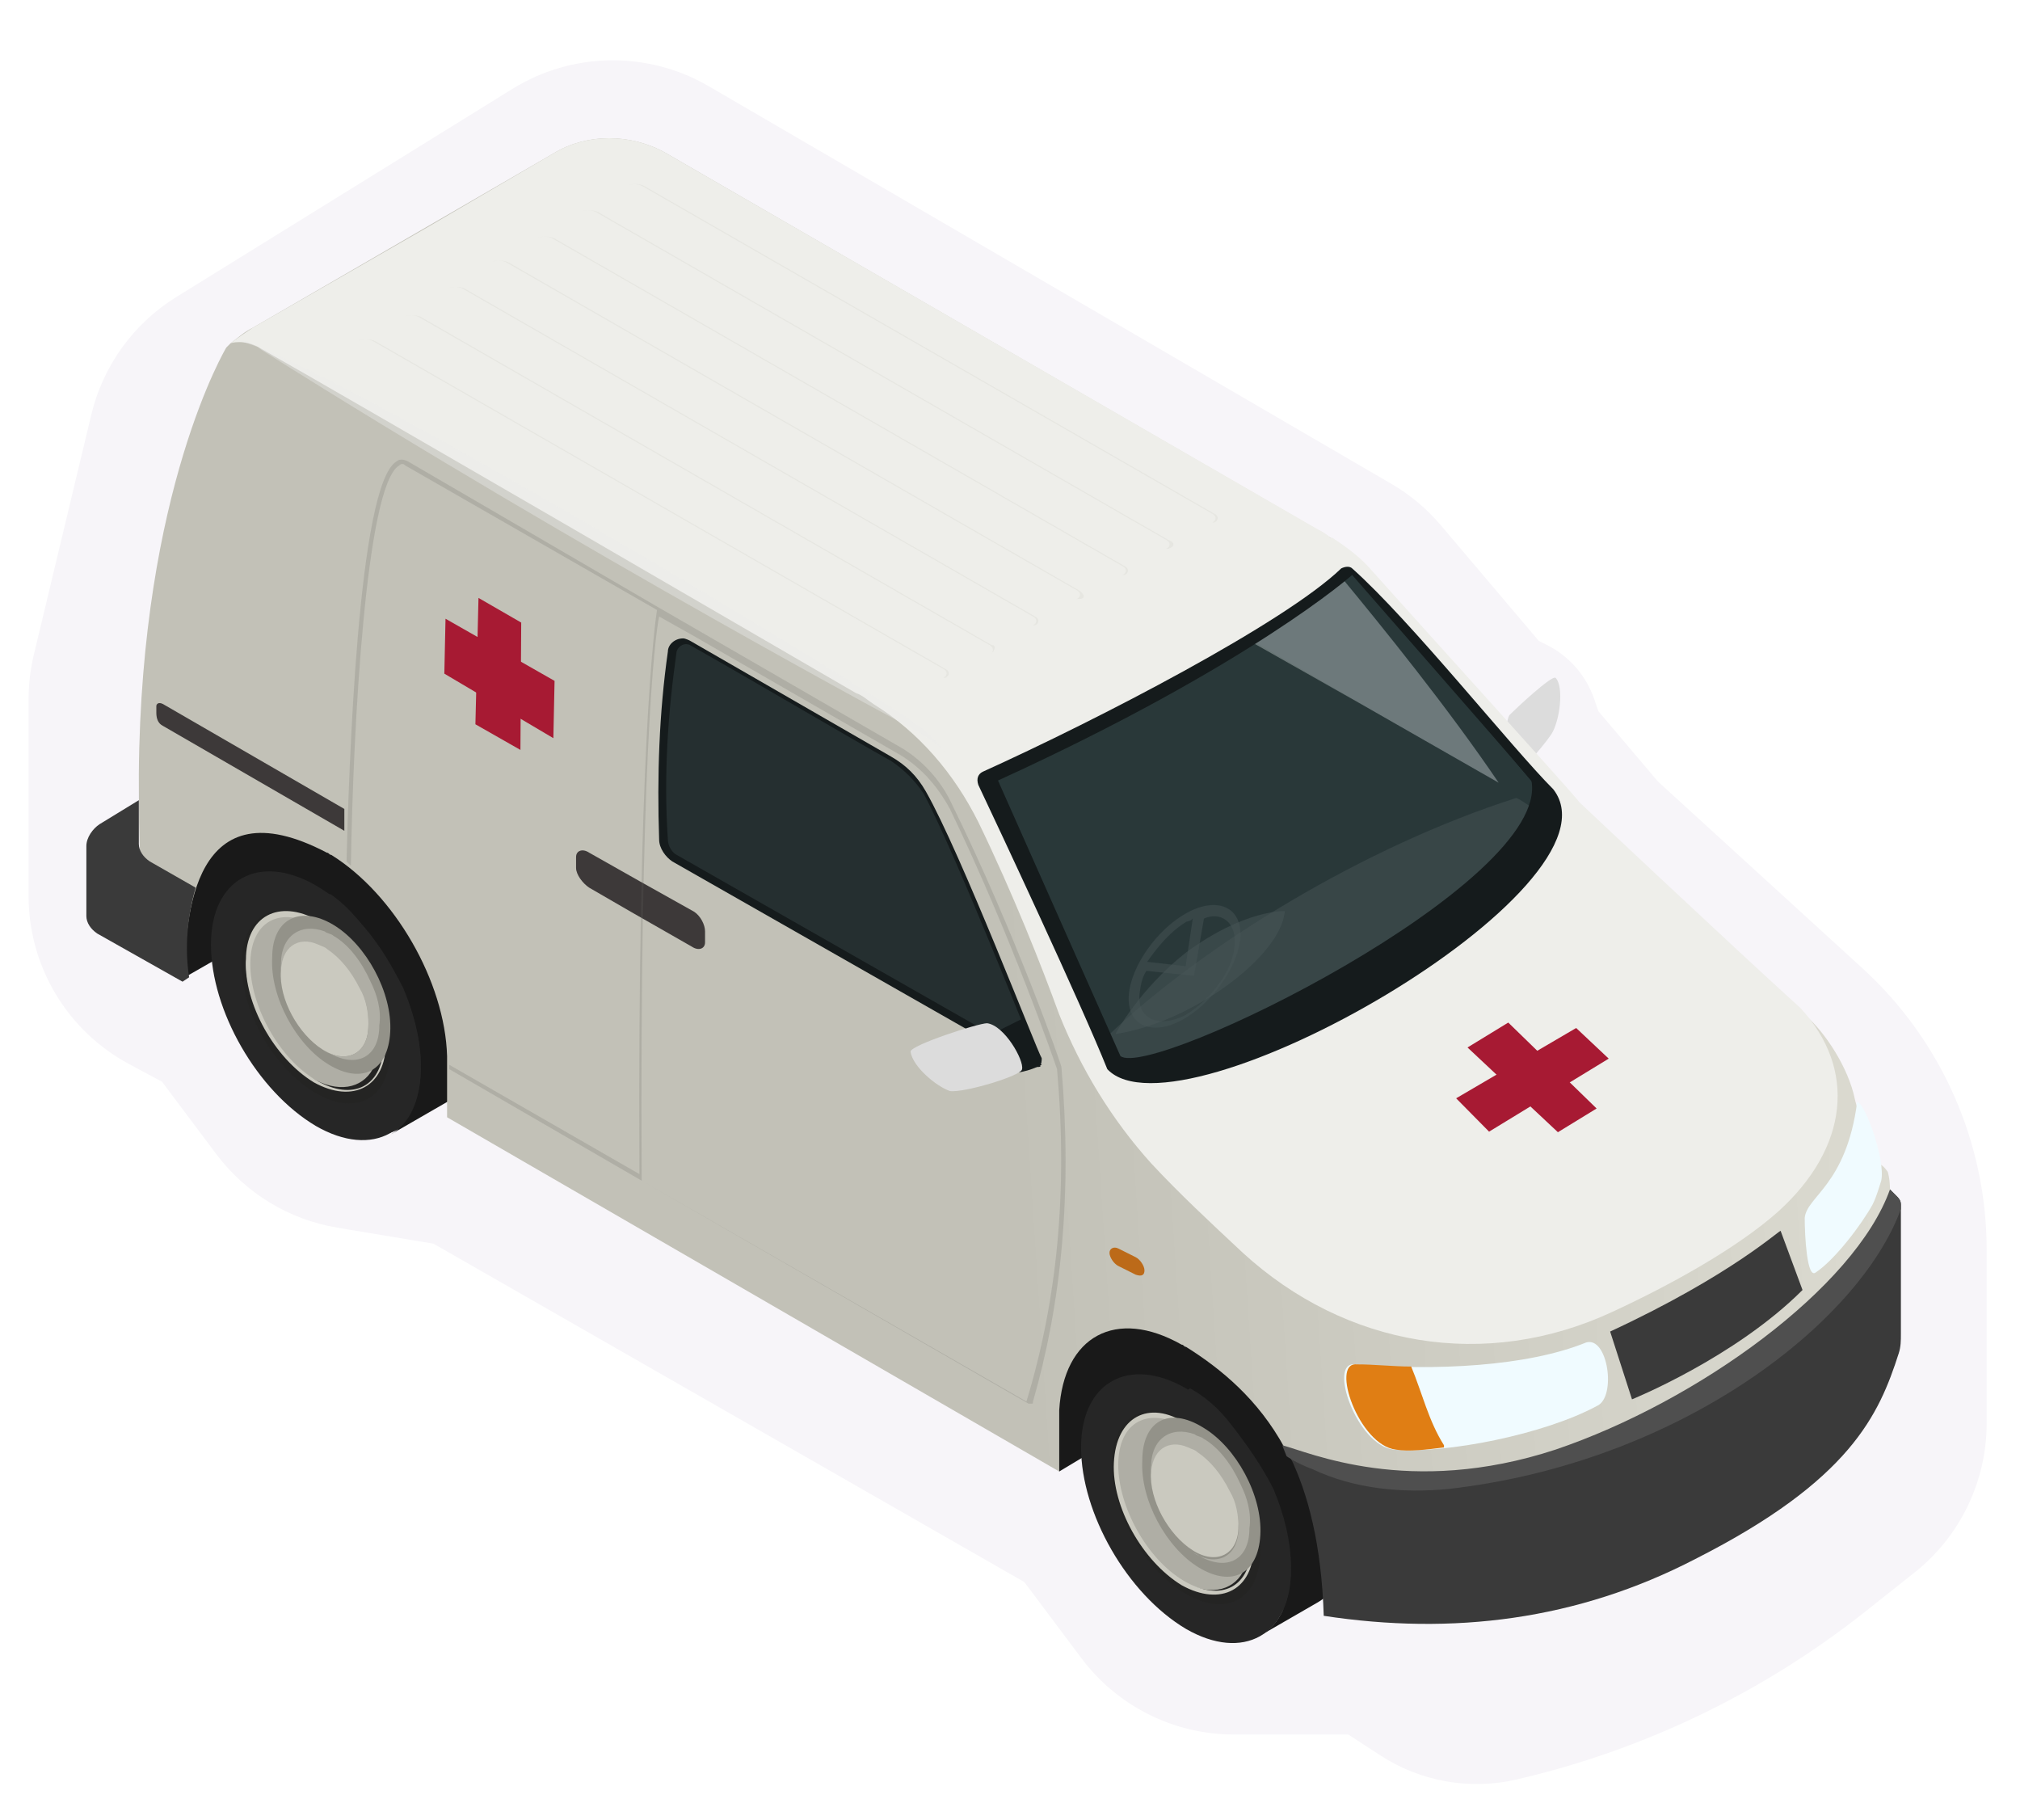 <?xml version="1.0" encoding="UTF-8"?> <svg xmlns="http://www.w3.org/2000/svg" width="212" height="191" viewBox="0 0 212 191" fill="none"> <g filter="url(#filter0_d_58_54)"> <path d="M208.5 128.143V146.336C208.5 152.441 205.711 158.212 200.928 162.005L195.839 166.041C185.081 174.574 172.562 180.611 159.186 183.716C154.275 184.856 149.112 183.947 144.884 181.2L141.5 179H129.5C123.205 179 117.277 176.036 113.5 171L107.5 163L45.5 127.5L35.404 125.817C30.331 124.972 25.778 122.204 22.692 118.089L17 110.5L13.556 108.655C7.056 105.173 3 98.398 3 91.025V70.361C3 68.792 3.185 67.229 3.55 65.704L9.582 40.512C10.81 35.38 14.018 30.941 18.505 28.164L53.787 6.322C60.073 2.431 67.992 2.324 74.379 6.044L146.029 47.77C147.995 48.915 149.752 50.387 151.223 52.123L161.5 64.25L162.333 64.667C164.683 65.841 166.476 67.894 167.325 70.379L167.75 71.625L174 79L195.471 98.604C203.771 106.182 208.5 116.903 208.5 128.143Z" fill="#F7F5F9"></path> </g> <path d="M116.168 159.185C119.678 167.643 126.975 172.653 132.466 170.374C137.956 168.095 139.561 159.391 136.051 150.933C132.541 142.474 125.244 137.465 119.753 139.743C114.263 142.022 112.657 150.726 116.168 159.185Z" fill="#262626"></path> <path d="M25.051 107.525C28.561 115.983 35.858 120.993 41.348 118.714C46.839 116.435 48.444 107.731 44.934 99.273C41.423 90.814 34.127 85.805 28.636 88.083C23.145 90.362 21.54 99.066 25.051 107.525Z" fill="#262626"></path> <path d="M158.432 75.015C159.12 74.327 162.791 70.885 163.25 71.115C164.168 72.032 163.709 75.703 162.791 77.08C161.873 78.457 158.432 82.357 158.202 81.898C158.202 81.21 157.743 75.933 158.432 75.015Z" fill="#DCDCDC"></path> <path d="M33.383 80.981L18.47 88.323C16.404 89.47 18.011 98.647 19.387 102.548L44.626 88.093C41.414 85.569 37.742 83.275 33.383 80.981Z" fill="#191919"></path> <path d="M125.62 135.588C124.931 134.899 124.243 134.211 123.555 133.523L112.312 139.717C110.018 141.094 109.788 150.731 111.165 154.402L122.637 147.519L130.208 141.324C128.602 139.029 126.996 137.194 125.62 135.588Z" fill="#191919"></path> <path d="M48.298 100.254C47.151 97.73 45.774 95.435 43.939 93.6C42.562 91.994 40.956 90.617 39.12 89.47C36.138 87.634 33.385 87.634 31.32 88.782L25.354 92.223C27.419 91.076 30.172 91.305 33.155 92.912C34.991 93.829 36.597 95.206 37.973 97.041C39.579 99.106 41.185 101.401 42.333 103.695C43.48 106.449 44.168 109.202 44.168 111.955C44.168 115.397 43.021 117.921 40.956 119.068L46.922 115.626C48.986 114.479 50.134 111.955 50.134 108.514C50.134 105.76 49.445 102.777 48.298 100.254Z" fill="#191919"></path> <path d="M33.154 92.912C27.189 89.47 22.141 92.223 22.141 99.106C22.141 105.99 26.959 114.479 33.154 118.15C39.12 121.592 44.167 118.838 44.167 111.955C44.167 104.843 39.12 96.353 33.154 92.912Z" fill="#262626"></path> <path opacity="0.5" d="M33.155 96.582C28.796 94.059 25.354 96.124 25.354 101.171C25.354 106.219 28.796 112.185 33.155 114.708C37.514 117.232 40.956 115.167 40.956 110.12C40.956 105.072 37.514 99.106 33.155 96.582Z" fill="#232221"></path> <path d="M29.482 95.894H29.712L31.776 96.124C31.776 96.124 32.235 96.124 32.006 96.353C30.629 96.812 29.712 98.189 29.482 100.254C29.482 103.925 32.006 108.514 35.218 110.579C37.283 111.726 38.889 111.726 40.036 110.579C40.266 110.349 39.807 111.037 39.807 111.037L39.119 112.185C37.971 114.25 35.448 114.708 32.694 113.102C28.794 110.808 25.811 105.301 25.811 100.942C26.27 97.959 27.188 95.894 29.482 95.894Z" fill="#AFAEA5"></path> <path d="M33.382 96.583C37.512 99.106 40.725 104.842 40.495 109.431C40.495 114.02 37.053 115.856 32.924 113.561C28.794 111.037 25.581 105.301 25.811 100.713C25.811 96.124 29.253 94.288 33.382 96.583ZM33.382 97.271C29.482 94.977 26.27 96.583 26.27 101.171C26.27 105.531 29.253 111.037 33.153 113.332C37.053 115.626 40.266 114.02 40.266 109.431C40.266 105.072 37.053 99.565 33.382 97.271Z" fill="#CAC9BF"></path> <path d="M34.99 97.041C38.432 99.106 41.185 104.154 40.955 108.284C40.726 112.414 37.973 113.791 34.531 111.726C31.089 109.661 28.336 104.613 28.566 100.483C28.566 96.353 31.548 94.977 34.99 97.041Z" fill="#939289"></path> <path d="M34.302 99.336C36.826 100.942 38.891 104.613 38.661 107.596C38.661 110.579 36.367 111.726 33.843 110.12C31.319 108.514 29.254 104.843 29.484 101.86C29.484 98.877 31.778 97.73 34.302 99.336Z" fill="#CAC9BF"></path> <path d="M29.485 101.171C29.485 98.189 31.55 96.812 34.074 97.73C34.303 97.959 34.762 97.959 34.991 98.189C36.597 99.106 37.974 100.942 38.892 103.007C39.58 104.384 40.039 105.99 39.81 107.596C39.81 111.037 37.286 112.185 34.303 110.349L33.844 110.12C36.368 111.726 38.663 110.579 38.663 107.596C38.663 106.219 38.433 104.843 37.745 103.695C36.827 101.86 35.68 100.483 34.303 99.565C34.074 99.336 33.844 99.336 33.385 99.106C31.32 98.189 29.485 99.336 29.485 102.089C29.485 101.86 29.485 101.171 29.485 101.171Z" fill="#AFAEA5"></path> <path d="M139.616 152.796C138.469 150.272 137.093 147.977 135.257 146.142C133.88 144.536 132.274 143.159 130.439 142.012C127.456 140.176 124.703 140.176 122.638 141.324L116.672 144.765C118.737 143.618 121.491 143.847 124.473 145.453C126.309 146.371 127.915 147.748 129.292 149.583C130.898 151.648 132.504 153.943 133.651 156.237C134.798 158.991 135.487 161.744 135.487 164.497C135.487 167.939 134.339 170.463 132.274 171.61L138.24 168.168C140.305 167.021 141.452 164.497 141.452 161.055C141.452 158.302 140.764 155.549 139.616 152.796Z" fill="#191919"></path> <path d="M124.473 145.683C118.507 142.241 113.459 144.995 113.459 151.878C113.459 158.761 118.278 167.25 124.473 170.921C130.438 174.363 135.486 171.61 135.486 164.727C135.486 157.614 130.438 149.125 124.473 145.683Z" fill="#262626"></path> <path opacity="0.5" d="M124.473 149.125C120.114 146.601 116.672 148.666 116.672 153.713C116.672 158.761 120.114 164.727 124.473 167.25C128.833 169.774 132.274 167.709 132.274 162.662C132.274 157.843 128.833 151.648 124.473 149.125Z" fill="#232221"></path> <path d="M120.802 148.666H121.032L123.097 148.895C123.097 148.895 123.556 148.895 123.326 149.125C121.95 149.584 121.032 150.96 120.802 153.025C120.802 156.696 123.326 161.285 126.538 163.35C128.603 164.497 130.209 164.497 131.357 163.35C131.586 163.121 131.127 163.809 131.127 163.809L130.439 164.956C129.292 167.021 126.768 167.48 124.015 165.874C120.114 163.579 117.131 158.073 117.131 153.713C117.59 150.501 118.508 148.666 120.802 148.666Z" fill="#AFAEA5"></path> <path d="M124.473 149.354C128.603 151.878 131.815 157.614 131.586 162.203C131.586 166.792 128.144 168.627 124.014 166.333C119.884 163.809 116.672 158.073 116.902 153.484C117.131 148.666 120.573 146.83 124.473 149.354ZM124.473 149.813C120.573 147.519 117.361 149.125 117.361 153.713C117.361 158.073 120.343 163.579 124.244 165.874C128.144 168.168 131.356 166.562 131.356 161.973C131.356 157.385 128.374 152.107 124.473 149.813Z" fill="#CAC9BF"></path> <path d="M126.308 149.813C129.75 151.878 132.503 156.926 132.274 161.055C132.044 165.185 129.291 166.562 125.849 164.497C122.408 162.432 119.655 157.384 119.884 153.255C119.884 149.125 122.637 147.518 126.308 149.813Z" fill="#939289"></path> <path d="M125.62 151.878C128.144 153.484 130.209 157.155 129.98 160.138C129.98 163.12 127.685 164.268 125.161 162.662C122.638 161.055 120.573 157.384 120.802 154.402C120.802 151.419 123.097 150.501 125.62 151.878Z" fill="#CAC9BF"></path> <path d="M120.803 153.943C120.803 150.96 122.868 149.583 125.392 150.501C125.621 150.731 126.08 150.731 126.31 150.96C127.916 151.878 129.293 153.713 130.21 155.778C130.899 157.155 131.358 158.761 131.128 160.367C131.128 163.809 128.604 164.956 125.621 163.12L125.163 162.891C127.686 164.497 129.981 163.35 129.981 160.367C129.981 158.99 129.751 157.614 129.063 156.467C128.145 154.631 126.998 153.254 125.621 152.337C125.392 152.107 125.163 152.107 124.704 151.878C122.639 150.96 120.803 152.107 120.803 154.861C120.803 154.631 120.803 153.943 120.803 153.943Z" fill="#AFAEA5"></path> <path d="M198.353 124.804C198.353 123.657 198.124 122.968 198.124 122.968C197.665 122.28 197.206 122.051 196.977 122.051C196.518 121.821 196.288 121.821 196.059 121.133C195.6 119.527 195.37 117.921 194.682 115.397C193.994 111.955 191.47 108.284 189.634 106.678C182.751 100.254 165.773 84.422 165.773 84.422C165.543 83.963 149.712 66.526 143.976 60.101C142.599 58.495 140.763 57.119 138.928 55.971L69.866 16.049C66.195 13.984 61.606 13.984 58.165 16.049L26.502 34.404C25.584 34.863 25.125 35.322 24.207 36.01C24.207 36.01 23.978 36.24 23.748 36.469C23.748 36.469 14.8 51.383 14.571 81.21C14.571 95.894 15.03 100.254 19.389 102.777C19.389 96.124 20.307 82.128 34.303 89.47C34.532 89.47 34.532 89.699 34.762 89.699C41.415 93.829 46.693 103.007 46.922 110.808V117.232L111.166 154.402V147.977C111.624 140.176 117.131 137.194 124.014 141.094C124.244 141.094 124.244 141.324 124.473 141.324C128.144 143.618 132.045 146.83 134.798 151.878C137.781 157.384 143.517 160.597 149.482 160.138C161.184 158.991 179.08 155.32 192.158 142.93C196.059 139.029 198.353 133.752 198.353 128.245V124.804ZM131.356 67.214C135.027 65.149 140.534 60.79 141.452 60.101C147.188 65.149 157.972 80.522 160.266 83.963L131.356 67.214Z" fill="url(#paint0_linear_58_54)"></path> <path d="M188.946 105.76C181.604 99.106 165.773 84.193 165.773 84.193C165.543 83.734 149.712 66.296 143.976 59.872C142.829 58.495 141.223 57.348 139.846 56.43H139.616C139.158 55.971 138.699 55.742 138.24 55.513L69.866 16.049C66.195 13.984 61.606 13.984 58.165 16.049L44.857 23.85L26.502 34.404C25.814 34.863 25.125 35.322 24.207 36.01C24.207 36.01 25.584 35.551 27.19 36.469C36.139 41.517 82.715 68.591 89.828 72.721C90.516 72.95 90.975 73.409 91.663 73.868C96.481 76.851 100.153 81.21 102.676 86.258C106.347 93.829 109.33 101.401 111.166 106.449C113.46 112.185 116.672 117.462 120.802 122.051C123.785 125.263 126.997 128.245 130.439 131.458C141.223 141.324 155.907 143.847 169.214 137.653C175.18 134.899 182.292 130.999 186.652 127.098C193.994 120.444 194.912 112.185 188.946 105.76ZM131.357 67.214C135.028 65.149 140.534 60.79 141.452 60.101C147.188 65.149 157.972 80.522 160.266 83.963L131.357 67.214Z" fill="#EEEEEA"></path> <path d="M161.872 82.587C157.972 77.998 153.612 73.638 149.941 68.82C149.483 68.361 143.976 62.396 142.14 60.331C141.911 59.872 140.993 59.872 140.764 60.56C145.123 65.838 152.006 74.327 157.284 82.128L142.829 73.868L130.668 66.985C129.521 67.673 128.374 68.361 126.997 69.05C124.015 71.115 120.573 73.18 115.984 75.245C112.084 77.31 107.954 79.374 103.824 80.981L117.361 111.037C118.279 112.643 120.114 113.102 121.72 112.644C127.915 111.037 143.288 105.531 158.201 92.453C160.725 90.388 164.167 85.111 161.872 82.587Z" fill="#151B1C"></path> <g opacity="0.5"> <path opacity="0.5" d="M124.614 95.758C121.422 97.482 118.625 101.466 118.462 104.523C118.298 107.579 120.835 108.766 124.028 107.042C127.22 105.318 130.016 101.334 130.179 98.278C130.343 95.221 127.806 94.035 124.614 95.758ZM124.546 96.702C124.772 96.662 124.998 96.623 125.184 96.357L124.434 101.38L120.394 100.923C121.512 99.33 122.857 97.697 124.546 96.702ZM129.581 98.848C129.604 101.64 127.141 104.866 124.4 106.511C121.621 107.929 119.349 106.929 119.592 104.325C119.699 103.607 119.767 102.663 120.326 101.867L125.31 102.392L126.354 96.385C128.083 95.617 129.676 96.735 129.581 98.848Z" fill="#D3D3D3"></path> <path opacity="0.5" d="M160.496 87.864C160.496 86.717 161.872 86.258 161.413 85.34C161.413 85.111 159.348 83.734 159.119 83.734C143.287 88.782 126.309 99.106 116.213 108.743C118.508 114.25 120.802 110.349 123.326 111.267C123.326 111.267 145.582 103.695 160.496 87.864Z" fill="#D3D3D3"></path> <path opacity="0.5" d="M134.836 95.599C134.497 100.317 125.012 107.335 117.062 108.495C117.062 108.495 119.513 103.872 124.423 99.984C130.609 95.407 134.836 95.599 134.836 95.599Z" fill="#EAEAEA"></path> </g> <path opacity="0.7" d="M141.682 60.101C131.817 68.132 118.509 75.015 103.825 81.898L104.513 83.275L117.591 111.037C118.509 112.643 120.344 113.102 121.951 112.643C128.145 111.037 143.518 105.531 158.432 92.453C160.726 90.388 164.168 85.569 161.644 83.046L142.83 60.79L141.682 60.101Z" fill="#334547"></path> <path d="M108.87 111.955C108.641 111.955 108.641 111.955 108.411 111.955L70.554 90.388C69.865 89.929 69.177 89.011 69.177 88.093C68.948 81.439 69.177 74.786 70.095 68.361C70.095 67.673 70.783 66.985 71.701 66.985C71.93 66.985 72.389 67.214 72.389 67.214L93.498 79.374C95.104 80.292 96.251 81.439 97.169 83.046C100.84 89.47 108.87 110.349 109.329 111.037C109.329 111.267 109.329 111.726 109.1 111.726C109.329 111.955 109.1 111.955 108.87 111.955Z" fill="#151B1C"></path> <path d="M96.939 83.275C96.021 81.898 94.874 80.751 93.498 79.833C89.368 77.539 80.878 72.491 72.389 67.673C71.93 67.444 71.242 67.673 71.012 68.361C70.095 74.786 69.636 81.439 70.095 88.093C70.095 88.781 70.553 89.47 71.012 89.699L108.87 111.267C108.87 111.267 100.381 89.699 96.939 83.275Z" fill="#252F30"></path> <path d="M107.265 106.907L103.594 108.743L101.758 112.414L105.2 112.643C106.806 112.643 107.953 112.414 109.33 111.726C109.1 111.726 107.953 108.514 107.265 106.907Z" fill="#151B1C"></path> <path d="M103.593 107.366C102.676 107.366 95.563 109.661 95.563 110.349C95.792 111.955 98.316 114.02 99.693 114.479C101.07 114.708 107.264 112.873 107.264 112.185C107.494 111.267 105.429 107.596 103.593 107.366Z" fill="#DCDCDC"></path> <path d="M166.462 140.865C160.267 143.389 150.631 143.847 142.141 143.159C139.388 142.93 142.371 151.648 146.271 152.107C151.778 152.566 162.103 150.501 167.609 147.519C169.674 146.601 168.757 140.176 166.462 140.865Z" fill="#F0FBFF"></path> <path d="M151.547 151.648C149.94 149.125 149.252 146.142 148.105 143.389C146.269 143.389 144.204 143.159 142.369 143.159C139.616 142.93 142.598 151.648 146.499 152.107C147.875 152.337 149.711 152.107 151.547 151.878C151.547 151.878 151.547 151.648 151.547 151.648Z" fill="#E07E14"></path> <path d="M72.848 95.665L67.112 92.453L61.835 89.47C61.147 89.011 60.459 89.24 60.459 89.929V91.076C60.459 91.764 61.147 92.682 61.835 93.141L66.195 95.665L72.619 99.336C73.307 99.795 73.996 99.565 73.996 98.877V97.73C73.996 97.041 73.537 96.124 72.848 95.665Z" fill="#3D3939"></path> <path d="M197.436 123.886C197.207 124.574 196.977 125.492 196.518 126.41C195.371 128.475 192.618 132.146 190.553 133.523C189.635 134.211 189.406 129.622 189.406 127.787C189.635 125.492 193.765 124.345 194.912 115.626C195.83 115.856 197.895 121.821 197.436 123.886Z" fill="#F0FBFF"></path> <path d="M163.018 82.816C158.659 78.457 148.105 65.149 141.91 59.642C141.68 59.413 141.222 59.413 140.763 59.642C134.797 65.379 115.295 75.474 103.134 80.981C102.675 81.21 102.446 81.669 102.675 82.357C104.74 86.717 113.459 105.301 116.213 112.185C123.784 120.215 171.049 93.141 163.018 82.816ZM117.589 110.808L104.74 81.898C131.356 69.738 141.91 60.331 141.91 60.331C141.91 60.331 160.954 82.128 160.724 81.898C162.789 92.682 120.801 113.332 117.589 110.808Z" fill="#151B1C"></path> <path opacity="0.2" d="M111.395 111.955C111.395 111.726 106.577 97.959 99.923 84.422C98.776 81.898 96.711 79.604 94.187 78.227L69.178 63.773L42.792 48.4C42.333 48.17 41.874 48.17 41.645 48.4C37.515 50.694 36.597 81.439 36.368 90.388C36.597 90.617 36.597 90.617 36.827 90.847C37.056 76.162 38.433 50.924 41.874 48.859C42.104 48.629 42.333 48.629 42.563 48.859L68.948 64.002C68.719 65.608 66.883 78.686 67.113 123.198L47.151 111.726V112.185L67.342 123.886L107.953 147.289C107.953 147.289 107.953 147.289 108.183 147.289C108.412 147.289 108.412 147.289 108.412 147.06C111.395 136.735 112.542 125.263 111.395 111.955ZM107.724 147.06L67.342 123.886C67.113 80.522 68.719 66.755 69.178 64.69L72.849 66.755L93.957 78.916C96.481 80.292 98.317 82.357 99.693 84.881C106.118 98.189 110.707 111.496 110.936 112.185C112.083 125.033 110.936 136.505 107.724 147.06Z" fill="#686863"></path> <path opacity="0.4" d="M96.71 76.392C92.121 72.721 27.648 33.945 24.206 35.781C24.665 35.551 26.042 35.551 27.419 36.698C61.605 58.266 96.481 76.851 96.481 76.851C98.316 77.998 99.234 78.916 99.234 78.916C98.316 77.998 97.857 77.309 96.71 76.392Z" fill="#ECECEC"></path> <path d="M199.5 126.41C199.5 125.951 199.27 125.722 199.041 125.492C198.582 125.033 198.353 124.804 198.353 124.804C198.353 142.012 153.612 163.121 135.256 152.566C137.321 156.696 138.698 162.203 138.927 169.545C152.464 171.61 165.543 170.004 177.932 163.579C194.223 155.32 197.205 148.436 199.27 142.012C199.5 141.324 199.5 140.635 199.5 139.947C199.5 136.964 199.5 127.787 199.5 126.41Z" fill="#3A3A3A"></path> <path d="M199.5 126.869C199.5 126.639 199.5 126.639 199.5 126.41C199.5 125.951 199.27 125.722 199.041 125.492C198.582 125.033 198.353 124.804 198.353 124.804C194.681 135.129 178.162 147.06 163.248 152.107C147.875 157.155 137.321 152.337 134.568 151.648L135.027 152.796C135.027 152.796 135.945 153.484 137.78 154.172C142.139 156.237 147.187 156.696 152.005 156.237C176.326 153.484 195.14 138.8 199.5 126.869Z" fill="#4F4F4F"></path> <path d="M168.985 139.717L171.279 146.83C171.279 146.83 182.063 142.471 189.176 135.358L186.881 129.163C186.881 128.934 181.834 133.752 168.985 139.717Z" fill="#3A3A3A"></path> <path d="M20.536 93.141L15.718 90.388C15.029 89.929 14.57 89.24 14.57 88.552V83.963L10.441 86.487C9.752 86.946 9.064 87.864 9.064 88.781V96.124C9.064 96.812 9.523 97.5 10.211 97.959L19.159 103.007L19.848 102.548C19.389 99.565 19.618 96.353 20.536 93.141Z" fill="#3A3A3A"></path> <path d="M119.195 133.752L117.36 132.834C116.901 132.605 116.442 131.917 116.442 131.458C116.442 130.999 116.901 130.769 117.36 130.999L119.195 131.917C119.654 132.146 120.113 132.834 120.113 133.293C120.113 133.752 119.884 133.981 119.195 133.752Z" fill="#BC6A19"></path> <path d="M17.095 76.162L36.139 87.175V84.881L17.095 73.868C16.636 73.638 16.407 73.868 16.407 74.097V74.786C16.407 75.474 16.636 75.933 17.095 76.162Z" fill="#3D3939"></path> <path opacity="0.2" d="M104.052 68.591C103.823 68.591 103.823 68.591 104.052 68.591C104.282 68.361 104.282 67.902 103.823 67.673L43.938 33.257C43.48 33.027 42.791 33.027 42.332 33.257C42.791 33.027 43.709 33.027 44.168 33.257L104.052 67.673C104.511 67.673 104.511 68.132 104.052 68.591ZM99.234 70.197L39.35 35.781C38.891 35.551 37.973 35.551 37.514 35.781C37.973 35.551 38.661 35.551 39.12 35.781L99.004 70.197C99.463 70.426 99.463 70.885 99.004 71.115C99.004 71.115 99.004 71.115 99.234 71.115C99.693 70.885 99.693 70.426 99.234 70.197ZM108.641 64.69L48.757 30.274C48.298 30.045 47.38 30.045 46.921 30.274C47.38 30.045 48.069 30.045 48.527 30.274L108.411 64.69C108.87 64.92 108.87 65.379 108.411 65.608C108.411 65.608 108.411 65.608 108.641 65.608C109.1 65.379 109.1 64.92 108.641 64.69ZM122.637 56.66L62.753 22.244C62.294 22.014 61.376 22.014 60.917 22.244C61.376 22.014 62.064 22.014 62.523 22.244L122.407 56.66C122.866 56.889 122.866 57.348 122.407 57.578C122.407 57.578 122.407 57.578 122.637 57.578C123.325 57.348 123.325 56.889 122.637 56.66ZM127.455 53.907L67.571 19.49C67.112 19.261 66.194 19.261 65.735 19.49C66.194 19.261 66.883 19.261 67.341 19.49L127.226 53.907C127.685 54.136 127.685 54.595 127.226 54.824C127.226 54.824 127.226 54.824 127.455 54.824C127.914 54.595 127.914 54.136 127.455 53.907ZM113.23 61.937L53.346 27.521C52.887 27.291 51.969 27.291 51.51 27.521C51.969 27.291 52.657 27.291 53.116 27.521L113 61.937C113.459 62.166 113.459 62.625 113 62.855C113 62.855 113 62.855 113.23 62.855C113.918 62.855 113.918 62.396 113.23 61.937ZM118.048 59.413L58.164 24.997C57.705 24.767 56.787 24.767 56.328 24.997C56.787 24.767 57.475 24.767 57.934 24.997L117.819 59.413C118.277 59.642 118.277 60.101 117.819 60.331C117.819 60.331 117.819 60.331 118.048 60.331C118.507 60.101 118.507 59.642 118.048 59.413Z" fill="#C9C8BF"></path> <path d="M156.279 118.743L152.822 115.243L165.419 107.866L168.835 111.08L156.279 118.743Z" fill="#A71A33"></path> <path d="M154.017 109.91L158.293 107.296L167.565 116.312L163.503 118.801L154.017 109.91Z" fill="#A71A33"></path> <path d="M49.895 75.998L54.619 78.688L54.702 65.326L50.218 62.739L49.895 75.998Z" fill="#A71A33"></path> <path d="M58.076 77.455L58.202 71.444L46.758 64.923L46.633 70.685L58.076 77.455Z" fill="#A71A33"></path> <defs> <filter id="filter0_d_58_54" x="0" y="3.327" width="211.5" height="186.869" filterUnits="userSpaceOnUse" color-interpolation-filters="sRGB"> <feFlood flood-opacity="0" result="BackgroundImageFix"></feFlood> <feColorMatrix in="SourceAlpha" type="matrix" values="0 0 0 0 0 0 0 0 0 0 0 0 0 0 0 0 0 0 127 0" result="hardAlpha"></feColorMatrix> <feOffset dy="3"></feOffset> <feGaussianBlur stdDeviation="1.5"></feGaussianBlur> <feComposite in2="hardAlpha" operator="out"></feComposite> <feColorMatrix type="matrix" values="0 0 0 0 0 0 0 0 0 0 0 0 0 0 0 0 0 0 0.1 0"></feColorMatrix> <feBlend mode="normal" in2="BackgroundImageFix" result="effect1_dropShadow_58_54"></feBlend> <feBlend mode="normal" in="SourceGraphic" in2="effect1_dropShadow_58_54" result="shape"></feBlend> </filter> <linearGradient id="paint0_linear_58_54" x1="194.761" y1="81.413" x2="63.194" y2="90.094" gradientUnits="userSpaceOnUse"> <stop stop-color="#DBDAD0"></stop> <stop offset="0.69" stop-color="#C2C1B7"></stop> </linearGradient> </defs> </svg> 